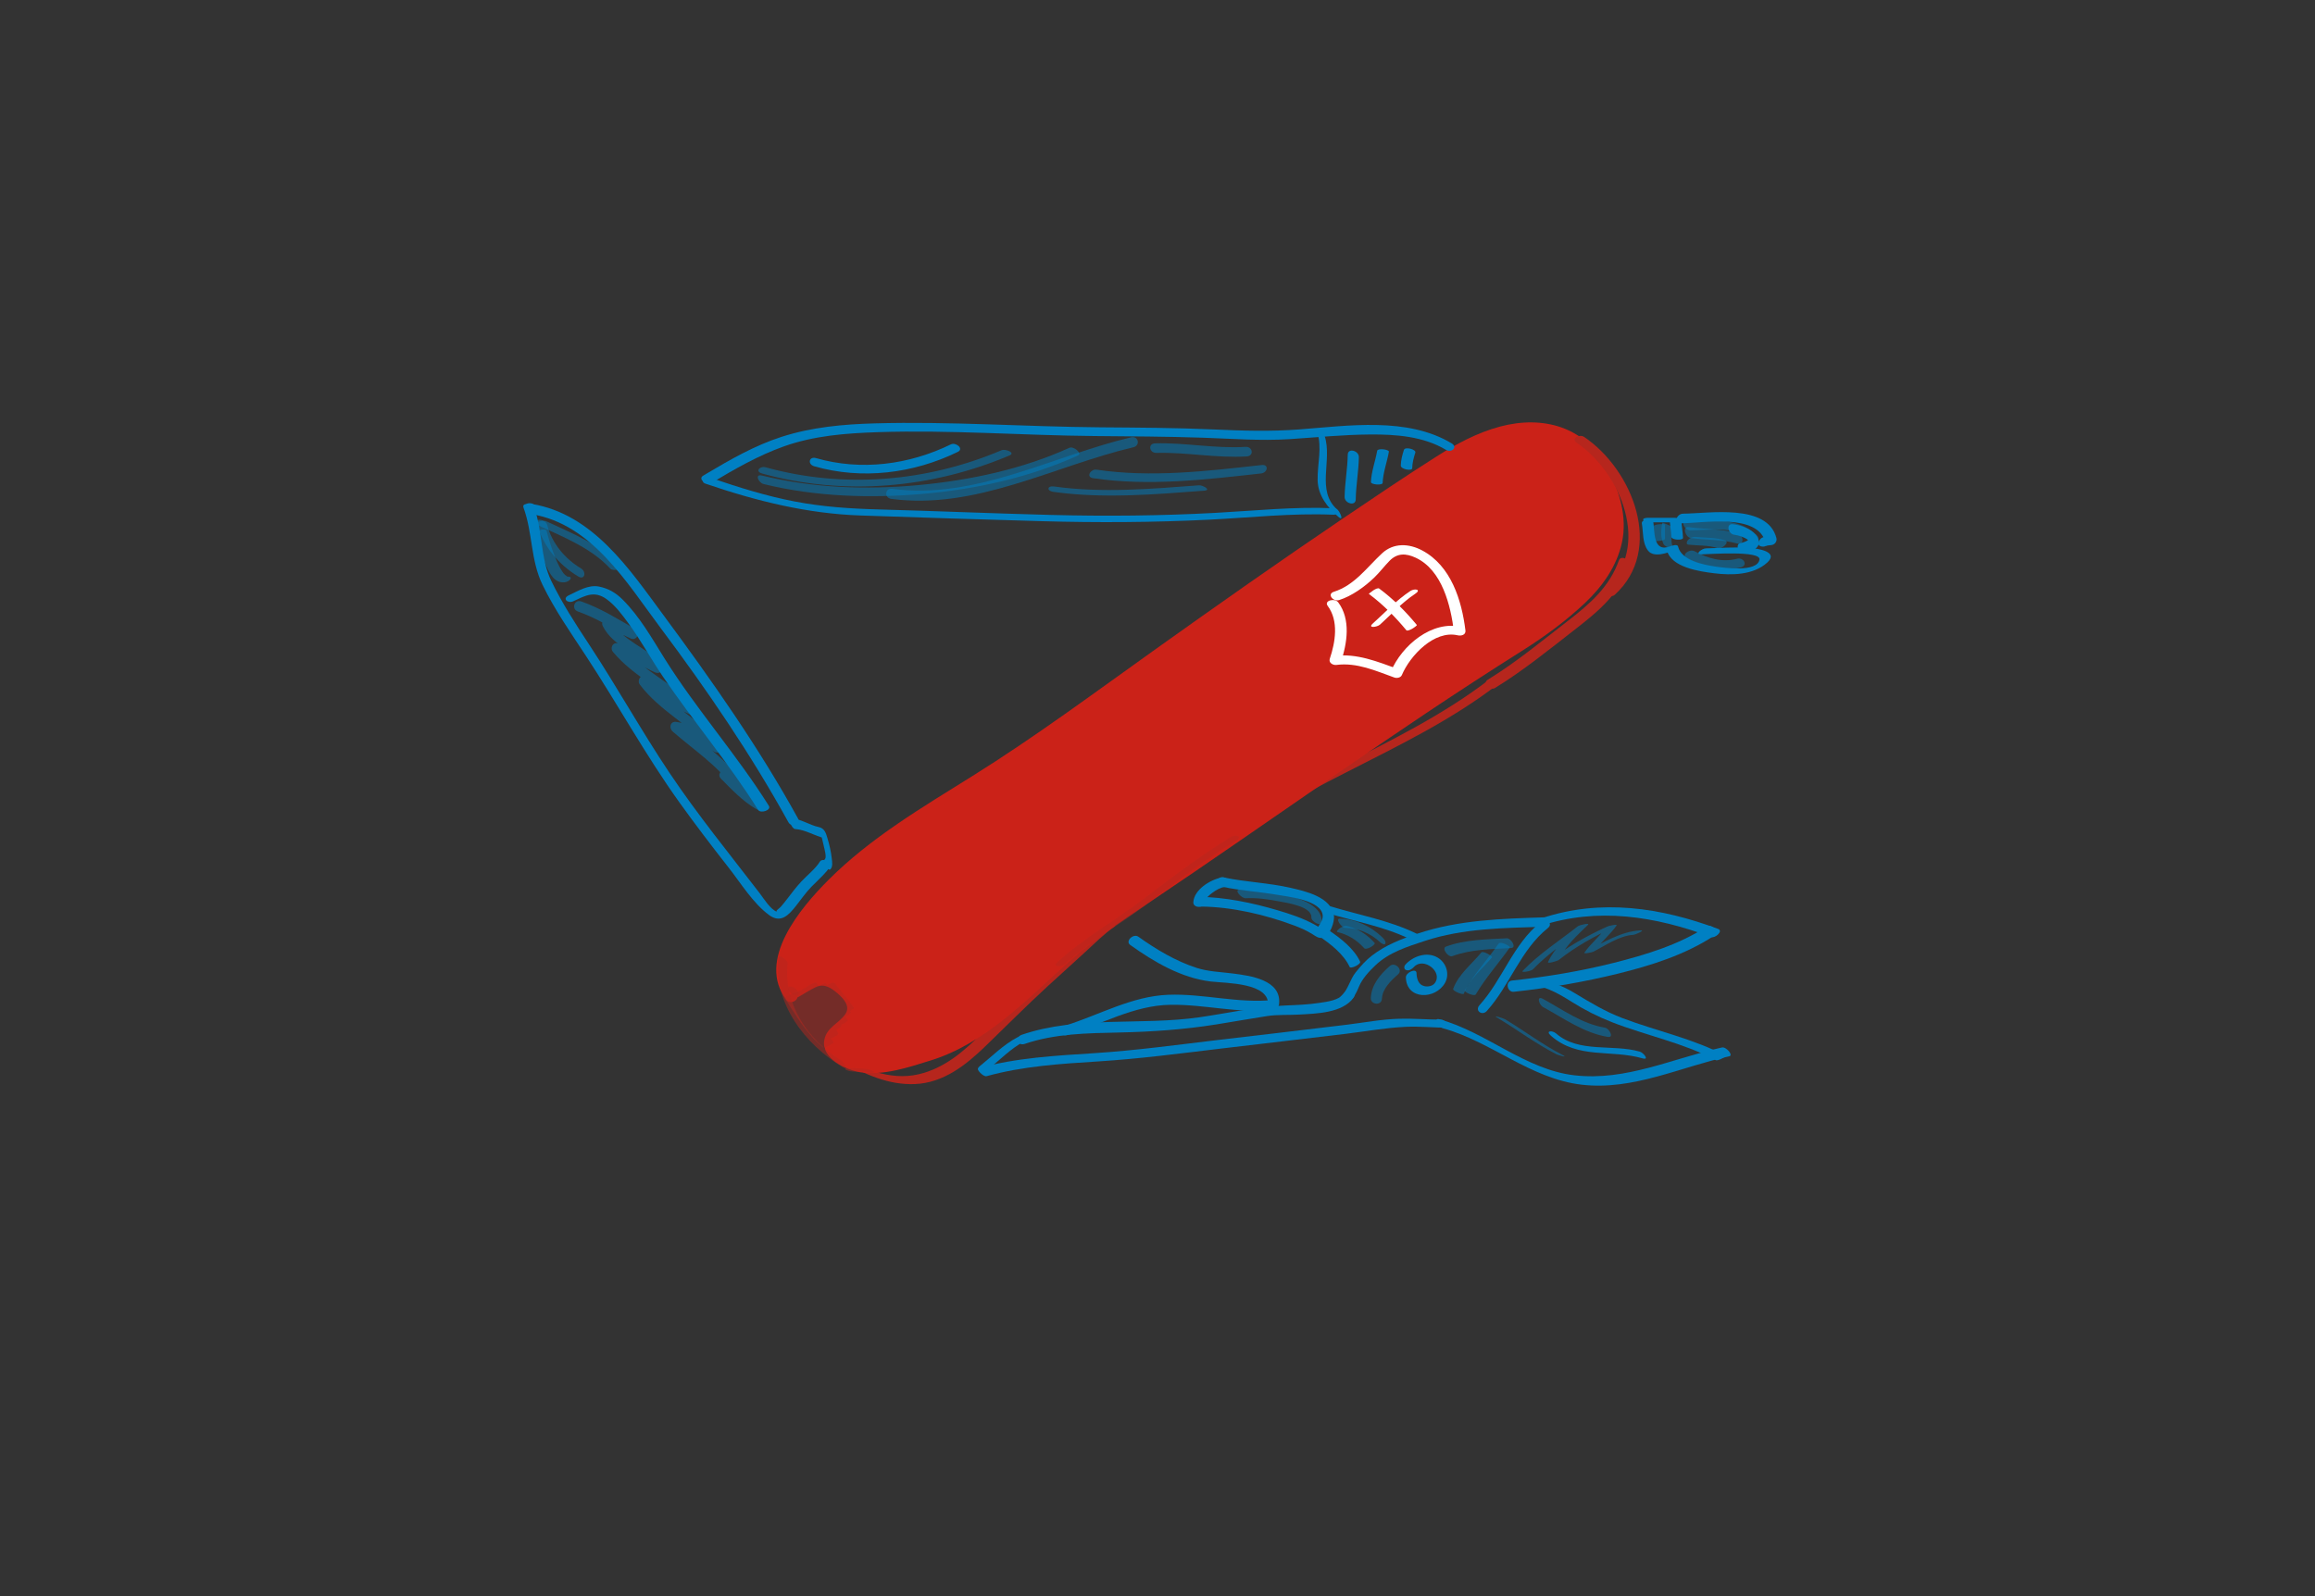 <?xml version="1.0"?>
 <!-- Generator: Adobe Illustrator 16.0.0, SVG Export Plug-In . SVG Version: 6.00 Build 0) --> <svg version="1.1" xmlns="http://www.w3.org/2000/svg" xmlns:xlink="http://www.w3.org/1999/xlink" x="0px" y="0px" width="986.46" height="680.31" viewBox="0 0 986.46 680.31" enable-background="new 0 0 986.46 680.31" xml:space="preserve"><rect x="0" y="0" width="986.46" height="680.31" fill="#333333" stroke="none"/> <g id="Layer_1"> </g> <g id="Layer_2"> <g> <g> <path fill="#B6261D" d="M359.062,452.636c9.632,5.302,19.597,9.89,30.84,9.423c12.068-0.5,21.598-8.01,29.904-16.039 c8.875-8.579,17.53-17.309,26.634-25.663c5.147-4.724,10.324-9.415,15.494-14.114c4.278-3.889,8.47-8.151,13.192-11.5 c0.211-0.149-2.926-3.952-3.586-3.484c-4.35,3.085-7.956,7.026-11.972,10.511c-4.721,4.096-9.316,8.343-13.934,12.559 c-9.251,8.446-18.326,17.005-27.118,25.925c-7.759,7.873-16.086,15.074-27.093,17.638c-12.458,2.9-24.559-2.667-35.203-8.525 C355.668,449.061,358.181,452.15,359.062,452.636L359.062,452.636z"></path> </g> </g> <g> <g> <path fill="#B6261D" d="M511.223,369.256c37.028-34.084,87.667-47.175,127.188-77.684c2.375-1.833-1.989-3.34-3.537-2.145 c-39.798,30.722-90.664,43.961-127.969,78.299C505.05,369.434,509.843,370.525,511.223,369.256L511.223,369.256z"></path> </g> </g> <g> <path fill="#CB2218" d="M337.333,425c-15.333-18.666,16.667-49.333,30-60c25.333-20,54-34.667,80-53.333 C502,272.333,556.667,233,613.334,196.333c26-16.667,58-25.333,72.666,11.333c13.334,32.667-14,51.333-38.666,68 C588,313,532,354.334,473.333,393c-26.667,18-47.333,48-78.667,57.334c-11.333,3.333-30,9.333-38.667-1.334 c-10.667-12.666,18.667-12.666,2.667-27.333c-8-7.333-12-2.667-19.333,1.333"></path> <g> <path fill="#CB2218" d="M339.458,423.682c-12.912-16.628,9.613-39.099,20.945-49.811c19.693-18.616,44.278-31.81,67.005-46.264 c26.775-17.027,52.049-36.485,77.904-54.862c26.405-18.769,52.979-37.302,79.895-55.334 c12.078-8.092,24.063-16.666,36.773-23.748c8.8-4.902,18.503-8.711,28.629-9.384c23.43-1.558,39.105,24.359,36.042,45.673 c-1.632,11.352-10.112,20.505-18.383,27.739c-9.757,8.534-20.941,15.404-31.828,22.362 c-27.016,17.268-53.47,35.395-79.855,53.604c-26.426,18.237-52.785,36.572-79.538,54.33 c-21.237,14.096-37.947,33.466-58.699,48.112c-9.903,6.989-20.598,11.311-32.238,14.431c-8.895,2.385-25.387,5.604-29.847-5.768 c-1.631-4.158,6.372-8.268,8.401-11.248c4.08-5.991-2.481-13.139-7.4-16.013c-7.12-4.161-12.746,0.129-19.056,3.684 c-2.766,1.558-0.49,5.172,2.252,3.627c2.418-1.361,4.738-2.963,7.271-4.11c3.596-1.629,6.508,0.428,9.188,2.718 c2.5,2.136,5.556,5.506,3.34,8.759c-2.878,4.226-8.109,5.66-9.03,11.275c-1.272,7.759,9.52,12.688,15.424,13.587 c9.925,1.51,20.597-2.152,29.953-5.047c23.351-7.225,40.984-26.02,58.682-41.857c10.525-9.419,21.943-17.109,33.653-24.953 c13.345-8.938,26.595-18.019,39.821-27.13c26.394-18.183,52.68-36.523,79.326-54.335c13.344-8.92,26.792-17.682,40.372-26.239 c9.538-6.011,18.936-12.869,27.114-20.642c7.333-6.971,13.366-15.529,15.554-25.529c2.4-10.978-1.056-22.124-6.207-31.784 c-9.391-17.61-27.273-22.604-45.713-17.709c-9.615,2.552-18.648,7.402-27,12.704c-13.684,8.687-27.123,17.786-40.547,26.867 c-26.828,18.151-53.312,36.807-79.679,55.62c-25.627,18.284-50.848,37.044-77.562,53.731 c-21.352,13.338-43.521,26.381-61.413,44.323c-11.728,11.762-30.982,34.278-17.797,51.257 C336.926,428.529,341.166,425.882,339.458,423.682L339.458,423.682z"></path> </g> </g> <g> <g> <path fill="#0080C3" d="M303.054,205.917c9.968-5.967,20.042-11.772,31.027-15.672c12.865-4.567,26.405-5.591,39.944-6.042 c30.752-1.026,61.577,1.367,92.333,1.647c15.393,0.141,30.785,0.194,46.17,0.71c12.39,0.415,24.543,1.405,36.933,0.612 c11.507-0.736,22.979-1.91,34.52-1.986c10.875-0.071,22.61,0.811,32.142,6.53c2.376,1.426,5.251-1.068,2.424-2.765 c-18.886-11.332-44.037-7.496-64.863-5.922c-12.347,0.933-24.295,0.565-36.651,0.009c-16.042-0.723-32.108-0.778-48.163-0.905 c-32.042-0.253-64.123-2.585-96.161-1.68c-13.497,0.381-26.847,1.6-39.751,5.766c-11.326,3.656-21.748,9.624-31.924,15.683 c-0.473,0.283-0.946,0.566-1.418,0.849C297.195,204.198,301.145,207.059,303.054,205.917L303.054,205.917z"></path> </g> </g> <g> <g> <path fill="#0080C3" d="M561.219,183.861c2.285,6.958,0.083,13.803,0.249,20.885c0.15,6.417,4.197,11.589,8.862,15.572 c2.447,2.09,0.75-2.051-0.326-2.97c-9.446-8.066-2.113-21.06-5.555-31.543C564.081,184.685,560.427,181.449,561.219,183.861 L561.219,183.861z"></path> </g> </g> <g> <g> <path fill="#0080C3" d="M574.297,193.816c-0.098,6.028-1.235,11.972-1.333,18c-0.045,2.767,4.69,4.112,4.74,1.035 c0.098-6.028,1.235-11.972,1.333-18C579.082,192.084,574.347,190.739,574.297,193.816L574.297,193.816z"></path> </g> </g> <g> <g> <path fill="#0080C3" d="M586.842,192.133c-0.769,4.393-2.49,8.867-2.667,13.333c-0.045,1.15,4.942,1.456,4.984,0.401 c0.177-4.467,1.898-8.94,2.667-13.333C591.997,191.559,587.05,190.943,586.842,192.133L586.842,192.133z"></path> </g> </g> <g> <g> <path fill="#0080C3" d="M598.235,191.753c-0.703,2.153-1.288,4.391-1.333,6.667c-0.033,1.661,4.838,2.44,4.863,1.16 c0.046-2.276,0.63-4.514,1.333-6.667C603.542,191.557,598.724,190.259,598.235,191.753L598.235,191.753z"></path> </g> </g> <g> <g> <path fill="#0080C3" d="M346.954,198.739c20.357,5.829,42.25,3.098,61.172-6.132c2.786-1.359-0.855-4.219-2.917-3.213 c-17.883,8.723-38.241,11.381-57.495,5.868C344.711,194.402,344.007,197.895,346.954,198.739L346.954,198.739z"></path> </g> </g> <g> <g> <path fill="#0080C3" d="M300.738,206.194c21.439,7.327,43.194,12.748,65.929,13.522c25.698,0.876,51.407,1.696,77.11,2.421 c23.868,0.674,47.703,0.549,71.556-0.639c17.479-0.871,35.154-2.847,52.667-2.116c3.043,0.127,2.998-2.64,0-2.765 c-16.664-0.696-33.504,1.083-50.133,1.983c-23.41,1.267-46.836,1.477-70.267,0.875c-24.38-0.626-48.747-1.675-73.126-2.332 c-12.124-0.326-23.99-1.116-35.92-3.41c-12.012-2.311-23.733-5.977-35.292-9.927 C301.376,203.162,297.634,205.133,300.738,206.194L300.738,206.194z"></path> </g> </g> <g> <g> <path fill="#0080C3" d="M703.242,222.629c3.777,0,7.556,0,11.333,0c-1.021-0.4-2.042-0.801-3.063-1.201 c0.056,2.459,0.589,4.878,0.667,7.333c0.046,1.462,5.016,1.684,4.977,0.478c-0.078-2.455-0.611-4.874-0.667-7.333 c-0.024-1.078-2.377-1.201-3.063-1.201c-3.777,0-7.556,0-11.333,0c-0.361,0-2.349,0.141-1.849,0.98 C700.751,222.536,702.396,222.629,703.242,222.629L703.242,222.629z"></path> </g> </g> <g> <g> <path fill="#0080C3" d="M699.613,223.077c0.677,3.82,0.154,8.422,2.661,11.632c2.495,3.195,8.472,0.858,11.343-0.227 c-1.112-0.024-2.225-0.047-3.337-0.071c1.665,7.44,14.009,9.167,20.068,9.921c7.456,0.929,16.752,0.826,22.651-4.504 c5.285-4.774-4.253-6.046-7.318-6.292c-6.263-0.502-12.5,0.088-18.759,0.184c-1.652,0.025-5.101,2.612-1.846,2.562 c2.991-0.045,25.364-1.734,24.67,2.238c-0.974,5.569-15.367,3.462-18.694,2.979c-4.992-0.726-14.659-2.589-15.999-8.574 c-0.259-1.157-2.765-0.287-3.337-0.071c-7.606,2.875-6.487-6.504-7.33-11.262C704.137,220.175,699.324,221.448,699.613,223.077 L699.613,223.077z"></path> </g> </g> <g> <g> <path fill="#0080C3" d="M743.946,235.775c1.969-0.552,3.888-1.266,5.098-2.994c1.057-1.51,0.154-3.605-0.879-4.835 c-2.262-2.691-6.338-4.047-9.71-4.511c-3.117-0.429-2.069,4.122,0.424,4.465c2.118,0.292,4.27,0.982,6.007,2.256 c0.042,0.031,0.254,0.256,0.292,0.316c-0.174-0.28-0.016-0.823-0.2-0.482c-0.445,0.821-2.665,1.309-3.59,1.569 c-1.237,0.347-1.038,2.106-0.545,2.917C741.518,235.586,742.706,236.123,743.946,235.775L743.946,235.775z"></path> </g> </g> <g> <g> <path fill="#0080C3" d="M716.168,223.053c9.552-0.066,32.9-4.471,36.197,8.257c0.725-0.993,1.449-1.986,2.174-2.979 c-1.198,0.114-2.518,0.295-3.617,0.812c-1.382,0.649-2.695,3.398-0.318,3.775c0.104,0.017,0.208,0.033,0.312,0.049 c2.444,0.387,5.245-3.449,2.17-3.937c-0.104-0.017-0.208-0.033-0.312-0.049c-0.106,1.258-0.212,2.517-0.318,3.775 c0.683-0.321,1.597-0.352,2.34-0.422c1.466-0.139,2.531-1.597,2.174-2.979c-3.854-14.873-28.801-10.485-39.803-10.41 C714.505,218.965,712.896,223.076,716.168,223.053L716.168,223.053z"></path> </g> </g> <g> <g> <path fill="#0080C3" d="M353.792,370.567c1.204-1.093,0.786-3.281,0.632-4.714c-0.305-2.835-0.973-5.652-1.773-8.383 c-0.665-2.269-1.225-4.415-3.749-4.947c-4.071-0.857-7.481-3.464-11.732-3.714c-1.53-0.091,0.161,4.471,1.666,4.559 c4.481,0.264,8.32,2.996,12.667,3.911c-0.681-0.805-1.361-1.61-2.041-2.415c0.717,1.898,1.176,3.873,1.593,5.856 c0.174,0.827,1.275,4.669,0.491,5.38C350.295,367.234,352.898,371.378,353.792,370.567L353.792,370.567z"></path> </g> </g> <g> <g> <path fill="#0080C3" d="M226.049,217.5c3.004,0,2.867-2.334-0.094-2.334C222.951,215.167,223.088,217.5,226.049,217.5 L226.049,217.5z"></path> </g> </g> <g> <g> <path fill="#0080C3" d="M226.266,218.192c3.284,0,2.287-3.717-0.528-3.717C222.454,214.475,223.451,218.192,226.266,218.192 L226.266,218.192z"></path> </g> </g> <g> <g> <path fill="#0080C3" d="M226.716,219.197c25.587,4.25,40.405,29.265,54.693,48.342c19.774,26.402,38.625,54.011,54.543,82.92 c1.361,2.473,5.672,1.27,4.1-1.586c-16.702-30.334-36.751-58.84-57.32-86.65c-14.582-19.715-30.035-43.09-56.11-47.421 C223.402,214.268,223.952,218.738,226.716,219.197L226.716,219.197z"></path> </g> </g> <g> <g> <path fill="#0080C3" d="M223.067,216.338c3.971,10.828,2.976,22.369,8.117,32.946c5.142,10.58,11.947,20.314,18.394,30.119 c13.605,20.691,25.463,42.412,39.905,62.566c6.771,9.449,13.828,18.693,21.002,27.84c5.187,6.612,10.351,15.129,17.208,20.194 c5.007,3.699,8.363,0.062,11.494-3.897c2.175-2.75,4.109-5.599,6.558-8.119c2.694-2.773,6.375-5.914,8.387-9.224 c0.891-1.465-3.721-3.237-4.762-1.525c-1.854,3.05-5.575,5.951-7.993,8.579c-2.12,2.305-3.968,4.705-5.856,7.208 c-0.893,1.183-1.826,2.331-2.795,3.452c-0.548,0.635-2.492,1.83-1.65,2.171c-2.949-1.194-5.488-5.501-7.366-7.944 c-13.026-16.958-26.502-33.492-38.416-51.284c-11.99-17.906-22.443-36.787-34.309-54.778 c-5.768-8.746-11.461-17.542-16.048-26.979c-4.788-9.851-3.601-21.155-7.333-31.333C227.01,214.711,222.209,214,223.067,216.338 L223.067,216.338z"></path> </g> </g> <g> <g> <path fill="#0080C3" d="M244.277,256.272c5.097-2.356,8.955-4.667,14.194-0.9c3.682,2.647,6.539,6.534,9.201,10.147 c5.386,7.309,9.686,15.34,14.786,22.839c13.101,19.262,28.22,37.088,40.597,56.851c1.02,1.627,5.761,0.163,4.562-1.752 c-13.653-21.801-30.883-41.103-44.513-62.906c-5.392-8.625-10.496-17.716-17.753-24.951c-2.92-2.912-6.017-4.75-10.071-5.585 c-4.528-0.933-8.991,1.911-12.886,3.712C239.386,255.118,241.928,257.358,244.277,256.272L244.277,256.272z"></path> </g> </g> <g> <g> <path fill="#0080C3" d="M521.097,378.016c7.512,1.597,15.266,2.045,22.838,3.323c4.562,0.77,19.292,2.339,19.688,8.887 c0.101,1.666-0.869,3.273-1.79,4.573c-1.093,1.542,0.036,0.258,0.904,0.907c-0.877-0.656-1.849-1.211-2.809-1.734 c-4.939-2.692-10.302-4.451-15.681-6.037c-10.689-3.15-22.201-5.555-33.387-5.672c-3.271-0.034-1.734,4.114,0.947,4.143 c13.287,0.14,27.398,3.464,39.786,8.108c2.665,1,5.296,2.172,7.708,3.689c1.419,0.895,2.63,1.93,4.427,1.453 c3.003-0.795,5.104-6.756,4.659-9.539c-1.248-7.818-12.156-10.252-18.479-11.702c-9.398-2.155-19.098-2.431-28.506-4.431 C518.201,373.304,518.251,377.411,521.097,378.016L521.097,378.016z"></path> </g> </g> <g> <g> <path fill="#0080C3" d="M575.043,426.91c1.979-1.789,2.978-3.805,3.981-6.245c1.462-3.558,4.29-6.562,7.031-9.188 c5.808-5.561,13.621-7.965,21.074-10.428c16.366-5.409,33.756-5.507,50.8-6.046c2.924-0.092,3.397-4.111,0.145-4.008 c-18.253,0.576-36.337,1.093-53.835,6.876c-7.013,2.317-13.698,4.871-19.602,9.403c-2.666,2.047-4.909,4.609-7.001,7.222 c-2.389,2.985-3.226,7.409-6.01,9.927C569.199,426.618,573.055,428.708,575.043,426.91L575.043,426.91z"></path> </g> </g> <g> <g> <path fill="#0080C3" d="M656.461,393.08c-11.745,9.4-16.134,24.394-26,35.333c-2.174,2.411,1.127,4.675,3.082,2.508 c9.83-10.901,14.358-26.016,26-35.333C662.106,393.536,658.679,391.306,656.461,393.08L656.461,393.08z"></path> </g> </g> <g> <g> <path fill="#0080C3" d="M420.394,458.702c15.555-4.304,31.682-5.285,47.716-6.304c17.565-1.115,34.94-3.405,52.409-5.492 c17.623-2.105,35.257-4.113,52.875-6.253c8.508-1.034,17.071-2.599,25.637-2.993c5.99-0.275,12.031,0.367,18.025,0.396 c1.827,0.009-1.494-3.438-2.775-3.443c-6.008-0.028-12.018-0.558-18.024-0.396c-7.481,0.201-14.979,1.638-22.396,2.553 c-18.268,2.253-36.556,4.33-54.833,6.499c-17.514,2.079-34.945,4.472-52.553,5.61c-16.636,1.075-33.384,1.951-49.531,6.419 C415.748,455.629,418.993,459.09,420.394,458.702L420.394,458.702z"></path> </g> </g> <g> <g> <path fill="#0080C3" d="M436.619,444.946c12.854-4.394,26.688-4.577,40.133-4.861c14.049-0.298,27.769-1.245,41.663-3.464 c7.188-1.148,14.352-2.445,21.548-3.543c4.416-0.674,9.119-0.378,13.576-0.635c7.232-0.418,18.617-0.597,23.271-7.267 c1.81-2.594-2.741-3.836-4.242-1.686c-2.074,2.973-7.189,3.479-10.443,3.978c-4.763,0.73-9.614,0.91-14.423,1.102 c-12.297,0.491-24.301,3.236-36.463,5.004c-24.938,3.626-51.741-0.764-75.854,7.479 C432.415,442.068,433.634,445.967,436.619,444.946L436.619,444.946z"></path> </g> </g> <g> <g> <path fill="#0080C3" d="M481.598,402.755c10.15,7.257,21.772,14.089,34.349,15.59c6.28,0.75,25.458,0.411,24.358,10.308 c0.829-0.819,1.657-1.639,2.485-2.458c-15.084,1.636-29.9-2.771-44.974-2.192c-15.623,0.601-29.341,8.606-43.983,13.163 c-2.82,0.878-2.125,4.938,0.979,3.973c14.645-4.559,28.32-12.661,44.003-12.87c14.667-0.196,29.021,3.801,43.729,2.206 c1.265-0.137,2.346-1.204,2.485-2.458c1.155-10.41-12.304-12.141-19.806-13.099c-5.137-0.656-10.387-0.782-15.342-2.386 c-8.89-2.877-17.251-7.88-24.812-13.286C482.99,397.757,479.327,401.131,481.598,402.755L481.598,402.755z"></path> </g> </g> <g> <g> <path fill="#0080C3" d="M561.948,398.949c4.921,3.331,10.59,7.665,13.16,13.188c0.465,0.999,4.953-1.198,4.453-2.273 c-2.621-5.633-8.478-10.072-13.51-13.479C565.016,395.684,561.032,398.33,561.948,398.949L561.948,398.949z"></path> </g> </g> <g> <g> <path fill="#0080C3" d="M565.1,389.055c11.827,3.612,24.249,5.686,35.459,11.093c1.953,0.941,5.836-0.87,2.883-2.295 c-11.61-5.601-24.348-7.833-36.596-11.573C564.368,385.522,561.913,388.082,565.1,389.055L565.1,389.055z"></path> </g> </g> <g> <g> <path fill="#0080C3" d="M602.478,412.174c4.025-4.452,12.532,1.992,8.911,6.858c-0.995,1.338-2.999,1.639-4.514,1.275 c-2.536-0.608-3.213-3.292-3.271-5.562c-0.058-2.269-4.591-0.235-4.537,1.842c0.247,9.712,12.611,9.565,16.677,2.343 c2.14-3.802,0.502-8.683-3.206-10.822c-4.547-2.625-10.401-0.574-13.679,3.052c-0.664,0.734-0.676,2.041,0.415,2.345 C600.504,413.849,601.7,413.034,602.478,412.174L602.478,412.174z"></path> </g> </g> <g> <g> <path fill="#0080C3" d="M656.234,394.686c24.592-8.124,49.205-4.152,72.976,4.721c1.622,0.605,5.26-2.604,2.916-3.479 c-24.417-9.114-49.816-12.94-75.024-4.613C655.26,391.923,653.137,395.709,656.234,394.686L656.234,394.686z"></path> </g> </g> <g> <g> <path fill="#0080C3" d="M645.05,422.727c15.003-1.611,29.917-4.152,44.569-7.77c14.014-3.46,28.341-7.993,40.52-15.936 c2.39-1.558-0.55-5.603-2.941-4.043c-11.87,7.74-25.855,11.949-39.479,15.398c-14.248,3.607-28.824,5.997-43.432,7.564 C641.219,418.271,642.287,423.022,645.05,422.727L645.05,422.727z"></path> </g> </g> <g> <g> <path fill="#0080C3" d="M649.347,419.86c7.735-0.527,14.126,3.219,20.458,7.2c5.509,3.465,10.971,6.223,17.034,8.606 c14.605,5.741,30.319,8.754,44.24,16.189c1.052,0.562,4.455-1.743,4.512-1.713c-13.888-7.418-29.597-10.632-44.241-16.19 c-7.369-2.797-13.762-6.69-20.477-10.745c-5.438-3.283-11.121-5.507-17.55-5.068C652.317,418.208,648.719,419.903,649.347,419.86 L649.347,419.86z"></path> </g> </g> <g> <g> <path fill="#0080C3" d="M614.687,438.231c20.834,5.72,37.397,21.572,59.35,24.097c21.891,2.518,42-7.545,62.867-12.127 c1.826-0.401-1.352-4.126-3.137-3.734c-21.013,4.614-40.825,14.397-62.865,11.862c-21.004-2.415-37.51-18.383-57.584-23.893 C610.56,433.679,613.041,437.78,614.687,438.231L614.687,438.231z"></path> </g> </g> <g> <g> <path fill="#0080C3" d="M660.903,441.491c11.539,10.075,25.476,5.72,39.017,9.61c3.122,0.896,0.355-2.431-1.17-2.869 c-11.596-3.331-25.981,0.718-35.649-7.724C661.443,439.062,658.346,439.258,660.903,441.491L660.903,441.491z"></path> </g> </g> <g> <g> <path fill="#FFFFFF" d="M570.598,255.775c5.438-1.717,10.908-5.67,14.993-9.596c2.317-2.227,4.256-4.832,6.505-7.129 c3.337-3.409,7.023-3.254,11.146-1.339c11.28,5.24,14.939,20.402,16.311,31.568c1.096-0.688,2.191-1.376,3.287-2.064 c-12.715-2.945-25.479,7.895-30.189,19.045c1.062-0.349,2.126-0.697,3.189-1.045c-8.939-3.215-17.636-6.861-27.323-5.626 c0.945,0.883,1.891,1.767,2.835,2.65c2.724-8.03,4.317-18.222-1.109-25.5c-1.433-1.922-6.212-0.796-4.482,1.522 c4.757,6.381,3.28,15.451,0.891,22.5c-0.585,1.723,1.298,2.847,2.835,2.65c8.722-1.111,16.655,2.489,24.677,5.374 c1.037,0.373,2.712,0.086,3.189-1.045c3.504-8.291,13.803-19.273,23.811-16.955c1.495,0.346,3.521-0.165,3.287-2.064 c-1.587-12.927-6.144-27.514-18.378-34.078c-5.672-3.042-12.243-3.359-17.16,1.202c-6.431,5.964-11.693,13.598-20.508,16.381 C565.28,253.211,568.094,256.566,570.598,255.775L570.598,255.775z"></path> </g> </g> <g> <path fill="#FFFFFF" d="M585.5,252c5.5,4,11.5,10,16,15.5"></path> <g> <path fill="#FFFFFF" d="M583.268,253.125c5.981,4.438,11.257,9.773,16,15.5c0.668,0.807,4.737-1.921,4.465-2.249 c-4.742-5.728-10.019-11.062-16-15.5C586.688,250.1,583.227,253.095,583.268,253.125L583.268,253.125z"></path> </g> </g> <g> <path fill="#FFFFFF" d="M586.5,266c4.5-4,10-10,15.5-13.5"></path> <g> <path fill="#FFFFFF" d="M588.021,266.245c4.934-4.442,9.434-9.476,15.008-13.146c2.843-1.872-0.243-2.393-2.059-1.197 c-5.938,3.91-10.739,9.124-15.992,13.854C582.566,267.927,586.856,267.294,588.021,266.245L588.021,266.245z"></path> </g> </g> <g> <g> <path fill="#0080C3" d="M421.255,455.605c4.99-3.984,9.516-8.748,15.213-11.747c0.715-0.376,1.501-1.373,0.509-1.952 c-1.013-0.591-2.474-0.276-3.445,0.235c-6.037,3.178-10.834,8.138-16.12,12.358C415.191,456.273,419.966,456.635,421.255,455.605 L421.255,455.605z"></path> </g> </g> <g> <g> <path fill="#0080C3" d="M513.5,384.479c0.104-1.71,1.951-3.062,3.186-4.003c1.512-1.151,3.365-2.144,5.245-2.491 c3.214-0.595,1.537-4.507-1.361-3.971c-4.784,0.885-11.742,5.14-12.069,10.506C508.335,387.229,513.334,387.202,513.5,384.479 L513.5,384.479z"></path> </g> </g> <g opacity="0.5"> <g> <path fill="#0080C3" d="M653.161,413.188c7.034-7.314,15.571-12.751,23.5-19c-1.44,0.208-2.882,0.417-4.322,0.625 c-4.755,4.686-9.842,9.055-12.695,15.225c-0.415,0.897,4.021-0.46,4.518-0.85c7.298-5.73,15.268-10.206,23.712-14.013 c-1.243,0.121-2.486,0.241-3.729,0.362c-2.64,3.823-6.358,6.673-9,10.5c-0.491,0.711,3.407-0.199,3.729-0.362 c5.18-2.627,11.145-6.877,17.072-7.214c0.91-0.051,5.385-2.052,3.109-1.922c-8.276,0.469-15.722,5.132-22.928,8.786 c1.243-0.121,2.486-0.241,3.729-0.362c2.64-3.823,6.358-6.673,9-10.5c0.507-0.734-3.44,0.232-3.729,0.362 c-9.004,4.059-17.51,8.879-25.288,14.987c1.506-0.283,3.012-0.566,4.518-0.85c2.771-5.989,7.689-10.227,12.305-14.775 c0.955-0.941-3.59,0.048-4.322,0.625c-7.929,6.25-16.467,11.687-23.5,19C647.963,414.724,652.408,413.971,653.161,413.188 L653.161,413.188z"></path> </g> </g> <g opacity="0.5"> <g> <path fill="#0080C3" d="M657.544,429.249c8.989,4.877,17.209,10.954,27.514,12.7c2.897,0.49,0.658-3.598-1.115-3.898 c-9.938-1.683-17.825-7.601-26.486-12.3C654.578,424.189,655.797,428.301,657.544,429.249L657.544,429.249z"></path> </g> </g> <g opacity="0.5"> <g> <path fill="#0080C3" d="M637.753,433.611c8.571,5.132,16.545,11.164,25.447,15.744c0.812,0.417,5.367,1.713,2.6,0.289 c-8.591-4.418-16.28-10.303-24.553-15.256C640.624,434.016,635.979,432.55,637.753,433.611L637.753,433.611z"></path> </g> </g> <g opacity="0.5"> <g> <path fill="#0080C3" d="M588.869,425.623c0.194-4.234,3.927-7.76,6.904-10.361c2.198-1.92-1.35-5.443-3.547-3.523 c-4.092,3.574-7.837,7.988-8.096,13.639C583.998,428.278,588.724,428.804,588.869,425.623L588.869,425.623z"></path> </g> </g> <g opacity="0.5"> <g> <path fill="#0080C3" d="M618.843,407.537c8.033-2.958,16.639-2.97,25.082-3.462c2.504-0.146-0.099-4.253-1.85-4.15 c-8.7,0.507-17.638,0.489-25.918,3.538C614.149,404.203,617.128,408.168,618.843,407.537L618.843,407.537z"></path> </g> </g> <g opacity="0.5"> <g> <path fill="#0080C3" d="M638.647,402.155c-4.747,6.737-10.306,12.879-14.5,20c-0.383,0.648,4.089,2.736,4.705,1.689 c4.195-7.121,9.754-13.263,14.5-20C643.72,403.324,639.393,401.097,638.647,402.155L638.647,402.155z"></path> </g> </g> <g opacity="0.5"> <g> <path fill="#0080C3" d="M631.214,405.989c-4.142,5.038-9.682,9.209-12,15.5c-0.33,0.895,4.301,2.76,4.572,2.021 c2.319-6.291,7.859-10.461,12-15.5C636.095,407.636,631.972,405.066,631.214,405.989L631.214,405.989z"></path> </g> </g> <g opacity="0.5"> <g> <path fill="#0080C3" d="M530.843,382.852c4.76-0.285,9.74,0.495,14.398,1.373c3.176,0.598,13.752,2.148,13.552,6.729 c-0.086,1.95,4.322,4.196,4.414,2.094c0.28-6.4-7.456-9.301-12.438-10.884c-7.067-2.244-15.19-3.459-22.611-3.015 C525.73,379.294,529.021,382.96,530.843,382.852L530.843,382.852z"></path> </g> </g> <g opacity="0.5"> <g> <path fill="#0080C3" d="M573.077,395.447c5.678,0.155,11.004,2.318,15.121,6.243c0.35,0.334,1.902,1.368,2.154,0.378 c0.263-1.029-0.909-2.147-1.551-2.759c-4.799-4.575-11.21-7.574-17.879-7.757C568.841,391.496,571.692,395.409,573.077,395.447 L573.077,395.447z"></path> </g> </g> <g opacity="0.5"> <g> <path fill="#0080C3" d="M569.938,397.268c4.456,1.074,8.28,3.403,11.319,6.835c0.98,1.108,5.089-1.525,4.486-2.205 c-3.143-3.55-7.053-6.05-11.681-7.165c-1.023-0.247-2.167,0.294-3.023,0.82C570.902,395.637,569.021,397.047,569.938,397.268 L569.938,397.268z"></path> </g> </g> <g opacity="0.5"> <g> <path fill="#0080C3" d="M241.372,245.812c0.826-0.087-0.221-0.43-0.521-0.695c-0.736-0.649-1.303-1.569-1.807-2.393 c-1.176-1.923-2.03-4.055-2.855-6.145c-1.311-3.322-2.389-6.763-3.272-10.223c-0.38-1.49-5.217-0.222-4.832,1.286 c1.174,4.599,2.696,9.143,4.639,13.475c1.546,3.448,3.574,7.529,7.906,7.069C242.856,247.951,244.741,245.455,241.372,245.812 L241.372,245.812z"></path> </g> </g> <g opacity="0.5"> <g> <path fill="#0080C3" d="M247.605,242.298c-6.904-4.132-12.396-10.718-14.464-18.562c-0.566-2.146-5.065-3.443-4.282-0.474 c2.498,9.475,9.201,17.449,17.536,22.438C249.229,247.398,249.956,243.706,247.605,242.298L247.605,242.298z"></path> </g> </g> <g opacity="0.5"> <g> <path fill="#0080C3" d="M229.27,223.852c10.839,5.115,22.505,9.578,30.835,18.549c1.078,1.162,5.722,0.203,4.789-0.802 c-8.724-9.396-20.809-14.092-32.165-19.451C231.472,221.555,226.813,222.692,229.27,223.852L229.27,223.852z"></path> </g> </g> <g opacity="0.5"> <g> <path fill="#0080C3" d="M246.248,260.63c7.779,2.749,14.797,7.074,21.918,11.168c0.695-1.31,1.39-2.62,2.085-3.929 c-3.676-1.666-7.109-3.449-11.114-4.174c-1.779-0.322-3.098,1.51-2.303,3.106c4.508,9.048,15.308,11.416,21.345,19.037 c0.857-1.156,1.714-2.313,2.572-3.469c-6.077-2.467-11.107-6.736-17.614-8.174c-2.147-0.475-3.217,2.133-1.958,3.644 c8.931,10.707,22.091,16.386,32,26c0.857-1.156,1.714-2.313,2.572-3.469c-7.323-3.139-13.468-8.313-20.5-12 c-2.285-1.198-3.929,1.679-2.572,3.469c8.541,11.264,21.699,17.508,31,28c1.051-1.046,2.102-2.092,3.153-3.138 c-5.75-3.854-11.678-8.042-18.696-9.006c-2.627-0.36-3.162,2.623-1.471,4.104c8.915,7.804,18.963,14.34,26.014,24.04 c1.051-1.046,2.102-2.092,3.153-3.138c-1.744-1.473-3.757-2.527-5.5-4c-2.074-1.751-5.144,1.132-3.153,3.138 c4.676,4.71,9.204,9.587,14.986,12.96c2.705,1.578,5.425-1.988,2.667-3.598c-5.412-3.156-9.636-7.629-14.014-12.04 c-1.051,1.046-2.102,2.092-3.153,3.138c1.744,1.473,3.757,2.527,5.5,4c2.183,1.843,4.744-0.949,3.153-3.138 c-7.312-10.06-17.741-16.866-26.986-24.96c-0.49,1.368-0.981,2.736-1.471,4.104c6.137,0.842,11.282,4.627,16.304,7.994 c2.188,1.466,5.098-0.944,3.153-3.138c-9.298-10.489-22.49-16.776-31-28c-0.857,1.156-1.714,2.313-2.572,3.469 c7.041,3.692,13.154,8.851,20.5,12c2.102,0.901,4.375-1.719,2.572-3.469c-9.881-9.586-23.132-15.368-32-26 c-0.653,1.214-1.305,2.429-1.958,3.644c5.992,1.324,10.769,5.545,16.386,7.826c2.271,0.922,4.075-1.572,2.572-3.469 c-5.65-7.131-16.554-9.732-20.655-17.963c-0.768,1.035-1.535,2.071-2.303,3.106c3.579,0.648,6.611,2.342,9.886,3.826 c2.531,1.146,4.48-2.553,2.085-3.929c-7.498-4.311-14.889-8.937-23.082-11.832C244.71,255.294,243.33,259.599,246.248,260.63 L246.248,260.63z"></path> </g> </g> <g opacity="0.5"> <g> <path fill="#0080C3" d="M324.759,201.823c34.896,9.663,72.229,6.367,105.449-7.724c2.651-1.125-1.802-2.883-3.416-2.198 c-31.738,13.462-67.233,16.501-100.551,7.276C323.81,198.504,321.551,200.935,324.759,201.823L324.759,201.823z"></path> </g> </g> <g opacity="0.5"> <g> <path fill="#0080C3" d="M325.362,206.304c22.151,5.42,45.286,6.16,67.933,4.187c22.628-1.972,45.292-6.966,66.033-16.366 c1.953-0.885-1.831-4.077-3.655-3.25c-20.169,9.141-42.251,13.826-64.217,15.884c-22.23,2.083-45.08,1.255-66.817-4.063 C321.45,201.917,323.252,205.788,325.362,206.304L325.362,206.304z"></path> </g> </g> <g opacity="0.5"> <g> <path fill="#0080C3" d="M379.786,212.629c36.057,4.807,69.068-13.949,103.169-22.009c3.128-0.74,2.053-4.939-0.909-4.239 c-33.529,7.925-66.427,26.711-101.831,21.991C377.069,207.952,376.661,212.212,379.786,212.629L379.786,212.629z"></path> </g> </g> <g opacity="0.5"> <g> <path fill="#0080C3" d="M448.857,209.64c21.347,2.969,42.894,1.112,64.271-0.499c3.231-0.244-0.609-2.406-2.258-2.281 c-20.526,1.547-41.232,3.352-61.729,0.501C446.183,206.949,445.913,209.23,448.857,209.64L448.857,209.64z"></path> </g> </g> <g opacity="0.5"> <g> <path fill="#0080C3" d="M465.777,203.815c23.757,3.512,47.929,0.609,71.621-2.024c2.731-0.304,3.479-3.945,0.203-3.581 c-23.308,2.591-47.009,5.43-70.379,1.976C464.806,199.828,462.539,203.336,465.777,203.815L465.777,203.815z"></path> </g> </g> <g opacity="0.5"> <g> <path fill="#0080C3" d="M492.774,193.031c12.877-0.349,25.603,2.309,38.5,1.5c3.16-0.198,2.562-4.256-0.547-4.062 c-12.869,0.807-25.628-1.848-38.5-1.5C489.058,189.055,489.683,193.114,492.774,193.031L492.774,193.031z"></path> </g> </g> <g opacity="0.5"> <g> <path fill="#0080C3" d="M704.526,224.362c0,2,0,4,0,6c0,0.523,4.947,0.206,4.947-0.725c0-2,0-4,0-6 C709.474,223.114,704.526,223.432,704.526,224.362L704.526,224.362z"></path> </g> </g> <g opacity="0.5"> <g> <path fill="#0080C3" d="M708.338,222.745c-0.522,3.154-0.829,6.144,0.526,9.132c0.353,0.777,1.833,1.41,2.526,1.774 c0.104,0.054,1.942,0.906,1.745,0.472c-1.32-2.91-0.979-5.814-0.474-8.868C712.836,224.207,708.338,222.742,708.338,222.745 L708.338,222.745z"></path> </g> </g> <g opacity="0.5"> <g> <path fill="#0080C3" d="M718.839,238.015c7.042,3.916,15.022,5.939,22.963,3.826c3.167-0.843,1.191-4.425-1.604-3.682 c-6.188,1.646-12.572-0.136-18.037-3.174C719.984,233.774,716.108,236.497,718.839,238.015L718.839,238.015z"></path> </g> </g> <g opacity="0.5"> <g> <path fill="#0080C3" d="M720.173,226.042c7.723-0.055,19.204-2.037,25.291,3.889c1.932,1.881,5.445,0.449,3.072-1.861 c-7.881-7.672-19.613-6.183-29.709-6.111C715.746,221.979,717.945,226.058,720.173,226.042L720.173,226.042z"></path> </g> </g> <g opacity="0.5"> <g> <path fill="#0080C3" d="M720.438,229.314c6.648,0.917,13.46,0.566,19.968,2.389c3.01,0.844,2.51-3.756,0.188-4.406 c-6.882-1.929-14.006-1.641-21.032-2.611C716.735,224.296,718.139,228.997,720.438,229.314L720.438,229.314z"></path> </g> </g> <g opacity="0.5"> <g> <path fill="#0080C3" d="M719.458,232.155c4.189,0.455,8.458,0.125,12.5,1.5c1.589,0.541,5.375-2.531,3.084-3.31 c-4.063-1.382-8.296-1.043-12.5-1.5c-1.195-0.13-2.394,0.396-3.211,1.273C718.854,230.631,718.26,232.025,719.458,232.155 L719.458,232.155z"></path> </g> </g> <g opacity="0.5"> <g> <path fill="#B6261D" d="M339.033,424.174c2.979,0-0.044-3.68-2.065-3.68C333.988,420.494,337.011,424.174,339.033,424.174 L339.033,424.174z"></path> </g> </g> <g opacity="0.5"> <g> <path fill="#B6261D" d="M331.681,407.941c-2.168,19.753,11.229,37.101,27.363,46.873c2.755,1.669,0.511-2.193-0.756-2.961 c-14.192-8.597-24.504-24.106-22.637-41.127C335.814,409.245,331.827,406.607,331.681,407.941L331.681,407.941z"></path> </g> </g> <g opacity="0.5"> <g> <path fill="#B6261D" d="M334.441,425.473c4.865,7.542,9.266,15.262,16.333,21c0.734,0.596,4.684-1.981,4.451-2.277 c-5.341-6.8-9.134-14.485-13.333-22c-1.484,0.759-2.967,1.519-4.451,2.277c4.435,6.699,9.538,12.771,15.333,18.333 c0.588,0.564,4.718-1.756,4.451-2.277c-3.573-6.982-9.684-12.359-12-20c-1.484,0.759-2.967,1.519-4.451,2.277 c4.114,5.849,8.179,11.669,13.333,16.667c0.571,0.554,4.71-1.708,4.451-2.277c-2.947-6.473-7.72-11.861-10.667-18.334 c-1.484,0.759-2.967,1.519-4.451,2.277c3.951,5.73,7.979,11.48,13.333,16c0.624,0.526,4.724-1.745,4.451-2.277 c-2.778-5.425-5.971-10.586-9.333-15.666c-1.484,0.759-2.967,1.519-4.451,2.277c3.638,4.04,7.029,8.292,10.667,12.333 c0.521,0.578,4.706-1.7,4.451-2.277c-1.965-4.458-5.394-8.029-7-12.667c-1.484,0.759-2.967,1.519-4.451,2.277 c2.723,3.604,5.802,6.917,8.333,10.667c0.465,0.689,4.722-1.877,4.451-2.277c-2.531-3.749-5.61-7.062-8.333-10.667 c-0.434-0.574-4.679,1.621-4.451,2.277c1.605,4.638,5.034,8.209,7,12.667c1.484-0.759,2.967-1.519,4.451-2.277 c-3.638-4.04-7.029-8.292-10.667-12.333c-0.588-0.653-4.707,1.892-4.451,2.277c3.362,5.079,6.555,10.241,9.333,15.666 c1.484-0.759,2.967-1.519,4.451-2.277c-5.355-4.52-9.382-10.269-13.333-16c-0.415-0.602-4.717,1.694-4.451,2.277 c2.947,6.473,7.72,11.861,10.667,18.334c1.484-0.759,2.967-1.519,4.451-2.277c-5.154-4.997-9.219-10.817-13.333-16.667 c-0.399-0.567-4.661,1.586-4.451,2.277c2.315,7.64,8.426,13.017,12,20c1.484-0.759,2.967-1.519,4.451-2.277 c-5.795-5.562-10.898-11.634-15.333-18.333c-0.423-0.639-4.731,1.775-4.451,2.277c4.2,7.515,7.992,15.2,13.333,22 c1.484-0.759,2.967-1.519,4.451-2.277c-7.067-5.738-11.468-13.458-16.333-21C338.457,422.521,334.162,425.04,334.441,425.473 L334.441,425.473z"></path> </g> </g> <g opacity="0.5"> <g> <path fill="#B6261D" d="M453.78,410.933c10.443-9.606,23.171-16.707,34.486-25.249c12.588-9.504,25.016-19.198,38.523-27.389 c2.892-1.754-0.213-2.791-2.195-1.59c-13.318,8.076-25.634,17.583-38.021,26.989c-11.783,8.947-25.064,16.342-35.969,26.373 C448.196,412.281,452.451,412.154,453.78,410.933L453.78,410.933z"></path> </g> </g> <g opacity="0.5"> <g> <path fill="#B6261D" d="M364.161,456.732c0.9,0,1.799,0.005,2.698,0.024c0.602,0.013,1.204,0.036,1.805,0.067 c0.219,0.012,0.438,0.026,0.657,0.044c0.913,0.065-0.278,0.396-1.497-0.479c0.868,0.624,2.292,0.787,3.323,0.84 c0.347,0.018,1.882-0.004,1.029-0.617c-1.453-1.044-3.753-1.099-5.47-1.223c-1.949-0.142-3.914-0.121-5.867-0.121 c-0.916,0-0.937,0.464-0.153,0.81C361.764,456.553,362.992,456.732,364.161,456.732L364.161,456.732z"></path> </g> </g> <g> <g> <path fill="#B6261D" d="M671.891,188.754c18.77,12.699,31.84,44.317,12.354,62.029c-2.129,1.935,2.092,4.314,3.793,2.768 c21.24-19.307,7.689-53.321-12.979-67.305C672.984,184.842,669.176,186.918,671.891,188.754L671.891,188.754z"></path> </g> </g> <g> <g> <path fill="#B6261D" d="M637.014,293.264c12.366-7.606,23.514-16.738,34.952-25.622c9.683-7.52,18.157-14.849,22.42-26.709 c0.823-2.29-3.689-4.427-4.49-2.198c-4.152,11.552-12.407,18.638-21.84,25.929c-11.197,8.656-22.033,17.637-34.122,25.072 C631.496,291.235,635.091,294.447,637.014,293.264L637.014,293.264z"></path> </g> </g> </g> </svg> 